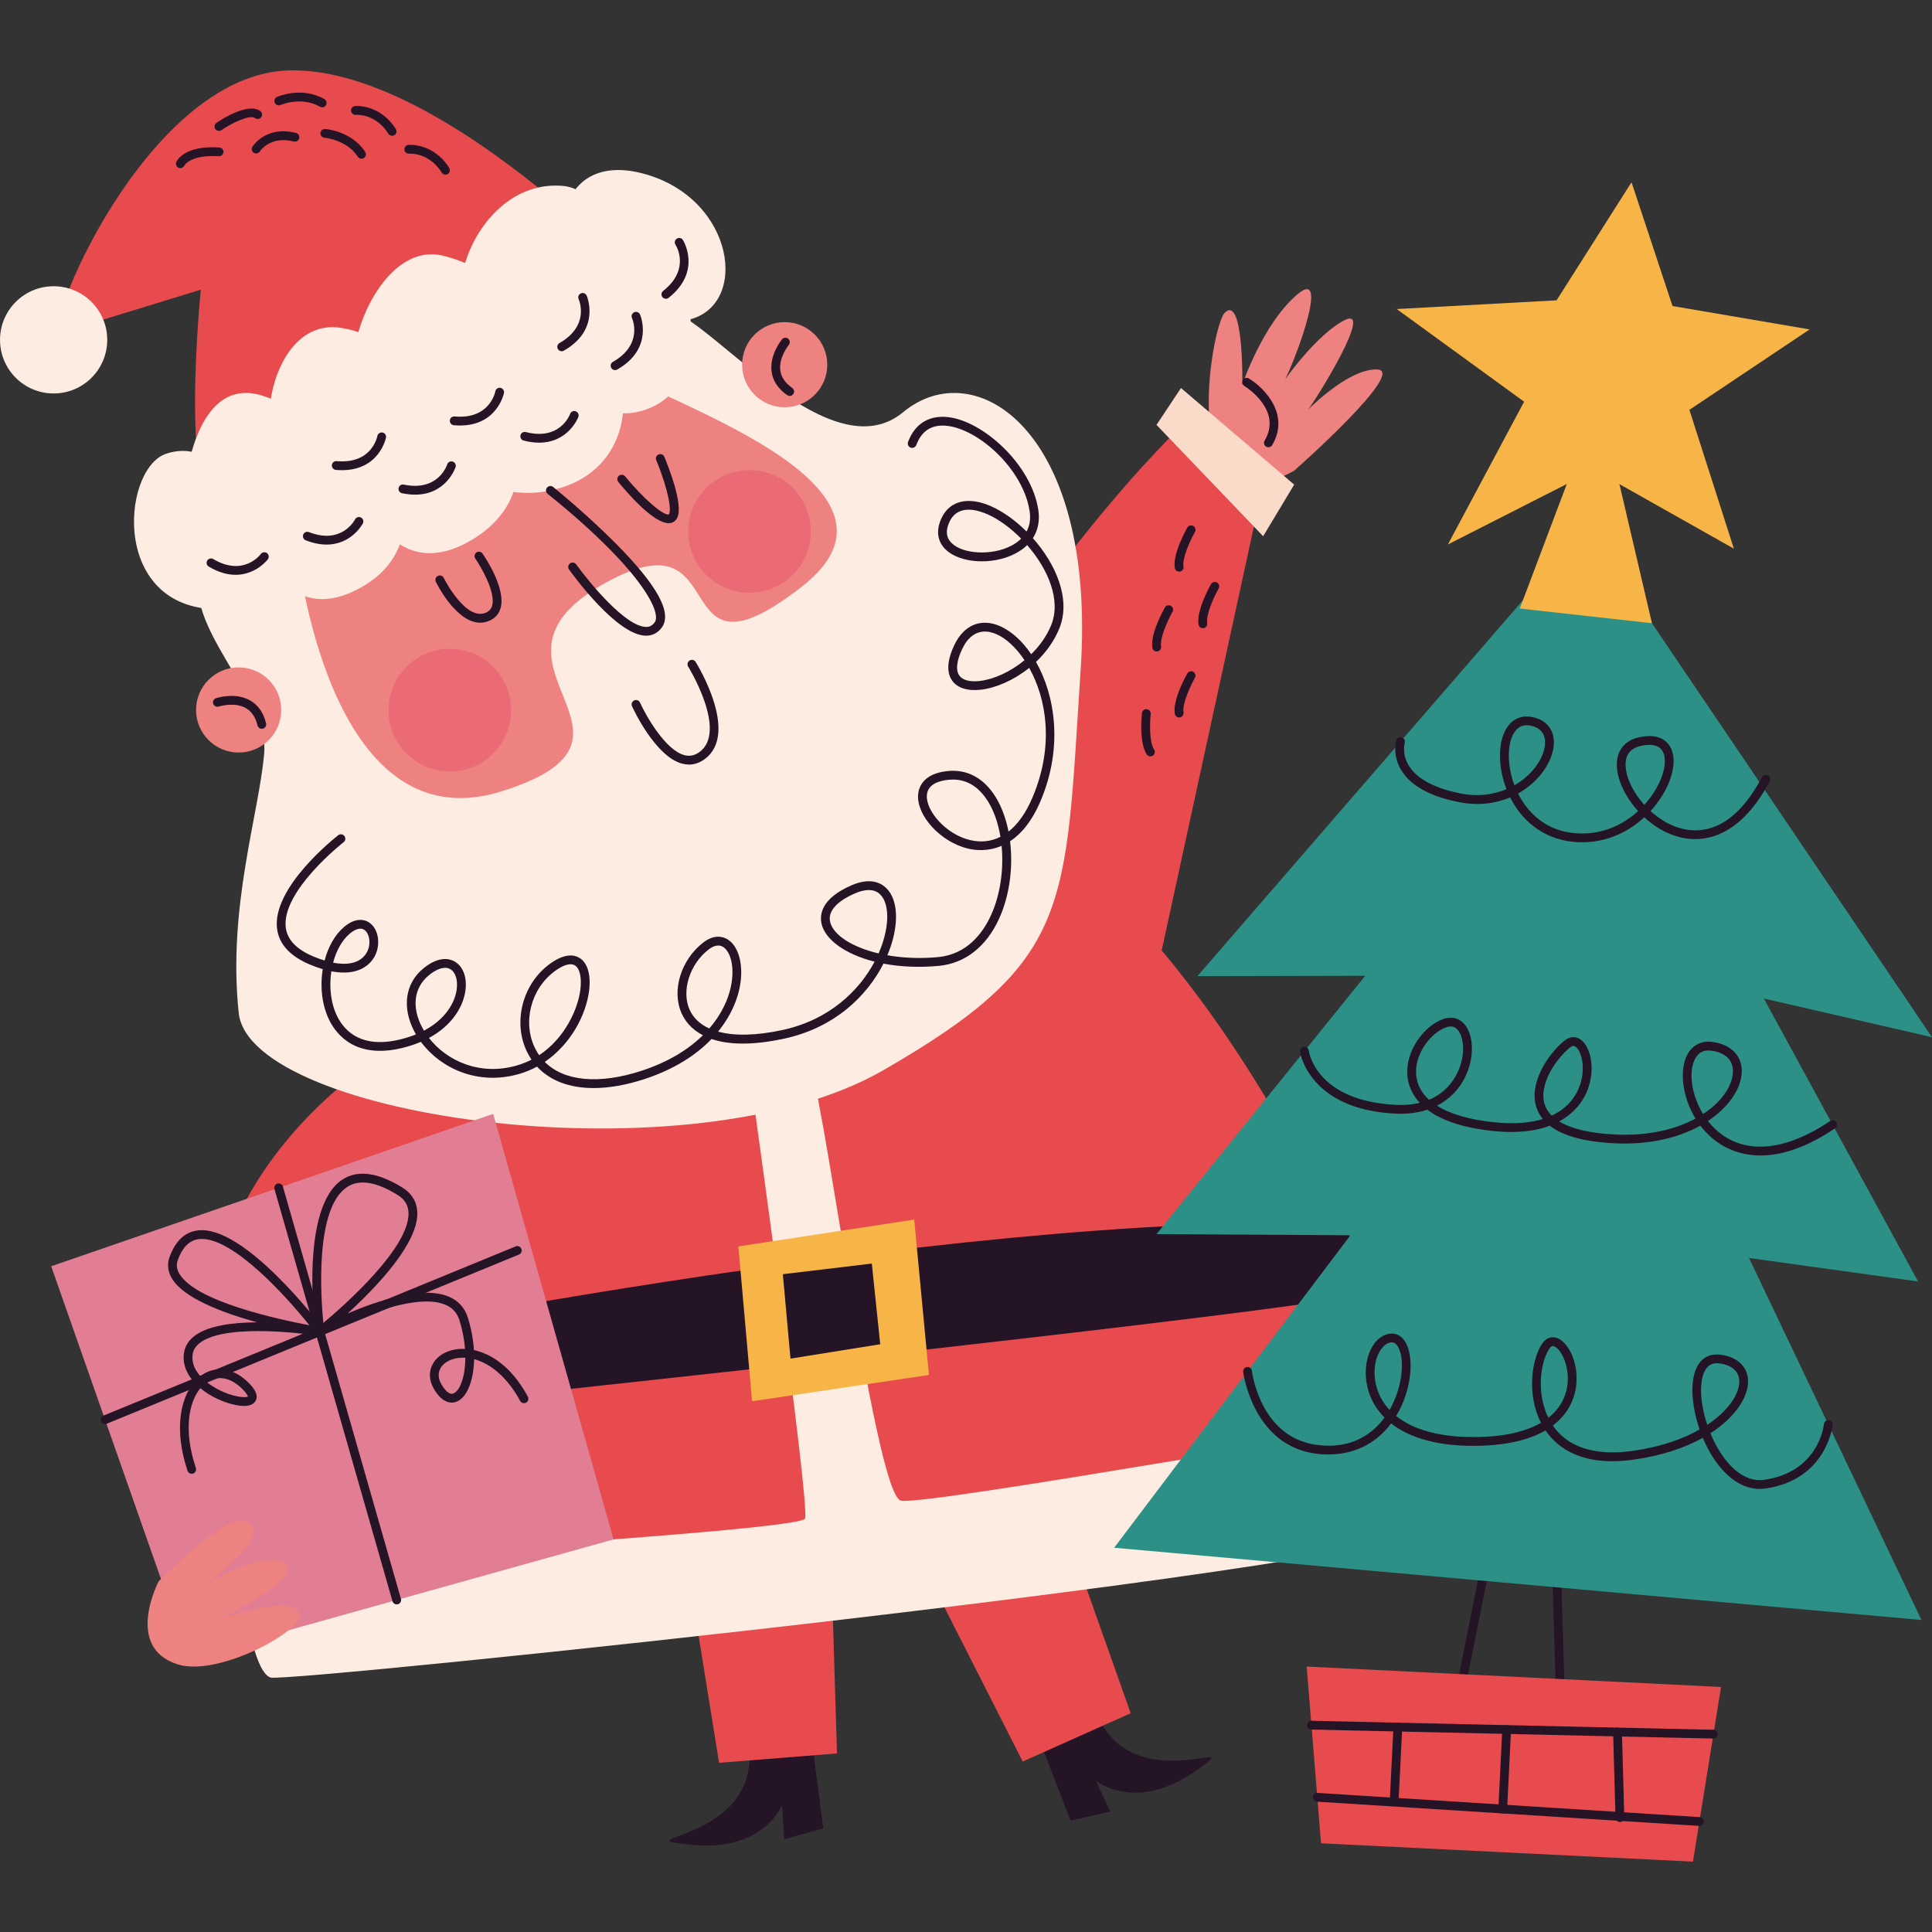 <?xml version="1.0" encoding="UTF-8"?> <!-- Generator: Adobe Illustrator 25.1.0, SVG Export Plug-In . SVG Version: 6.00 Build 0) --> <svg xmlns="http://www.w3.org/2000/svg" xmlns:xlink="http://www.w3.org/1999/xlink" id="Capa_1" x="0px" y="0px" viewBox="0 0 500 500" style="enable-background:new 0 0 500 500;" xml:space="preserve" width="512" height="512"><rect x="0" y="0" width="500" height="500" fill="#333333" stroke="none"/> <g> <g> <g> <g> <path style="fill:#E74B4D;" d="M103.656,270.151c0,0-68.376,36.236-45.713,110.127l50.854-4.567L103.656,270.151z"></path> </g> </g> <g> <g> <path style="fill:#EE8280;" d="M334.914,121.833c0,0,29.528-26.031,21.452-26.222c-8.076-0.191-19.246,11.907-17.863,10.414 c1.384-1.493,17.713-27.51,9.297-23.078c-8.416,4.432-18.485,19.712-16.31,17.16c2.175-2.552,13.421-31.597,4.369-24.004 c-9.052,7.592-14.341,23.443-14.341,23.443s0.384-23.458-4.558-18.593C313.421,84.435,304.035,138.802,334.914,121.833z"></path> </g> </g> <g> <g> <path style="fill:#251326;" d="M328.263,115.748c-0.198,0-0.398-0.051-0.577-0.158c-0.542-0.32-0.722-1.016-0.402-1.558 c4.679-7.926-4.828-13.881-5.237-14.131c-0.535-0.329-0.702-1.028-0.373-1.563c0.326-0.537,1.026-0.701,1.563-0.375 c4.106,2.518,10.647,9.361,6.005,17.227C329.029,115.548,328.651,115.748,328.263,115.748z"></path> </g> </g> <g> <g> <path style="fill:#E74B4D;" d="M247.756,184.359c0,0,31.097-49.637,62.841-78.711l16.307,19.59l-26.827,123.369 C300.077,248.607,249.596,233.599,247.756,184.359z"></path> </g> </g> <g> <g> <path style="fill:#251326;" d="M210.049,450.022l3.009,23.133l-10.116,2.844l-0.568-8.82c0,0-4.771,12.232-23.615,10.227 c-18.844-2.005,16.972-0.4,15.182-24.587L210.049,450.022z"></path> </g> </g> <g> <g> <polygon style="fill:#E74B4D;" points="179.757,416.85 186.095,456.212 216.617,453.791 214.956,399.324 "></polygon> </g> </g> <g> <g> <path style="fill:#251326;" d="M268.632,449.43l8.451,21.744l10.241-2.354l-3.73-8.013c0,0,10.051,8.447,25.627-2.347 c15.576-10.794-15.086,7.786-25.111-14.298L268.632,449.43z"></path> </g> </g> <g> <g> <polygon style="fill:#E74B4D;" points="279.311,405.796 292.622,443.378 264.675,455.887 240.018,407.292 "></polygon> </g> </g> <g> <g> <path style="fill:#E74B4D;" d="M331.773,291.22c0,0,58.364,82.622,26.025,101.038c-32.34,18.416-259.686,40.661-284.951,31.133 c-25.266-9.527,33.499-188.495,59.811-207.907S248.841,147.079,331.773,291.22z"></path> </g> </g> <g> <g> <path style="fill:#EE8280;" d="M144.946,94.567c0,0,80.569,5.278,75.966,53.385S135.654,254.45,97.054,216.854 S70.959,85.951,144.946,94.567z"></path> </g> </g> <g> <g> <path style="fill:#E74B4D;" d="M161.185,68.297c0,0-49.162-51.097-86.456-50.072S9.923,87.713,15.952,85.962 c6.029-1.751,36.03-11.002,36.03-11.002s-6.074,57.871,6.228,60.836C70.511,138.76,161.185,68.297,161.185,68.297z"></path> </g> </g> <g> <g> <circle style="fill:#FCECE1;" cx="13.878" cy="87.953" r="13.875"></circle> </g> </g> <g> <g> <path style="fill:#FCECE1;" d="M48.005,125.202c0,0,2.516-28.437,20.07-22.761c17.554,5.676,17.617,20.025,7.115,17.431 c-10.502-2.594-5.85-37.808,12.91-35.047s19.723,21.978,8,18.713s0.226-41.622,18.382-37.405s33.377,23.893,14.228,22.024 c-19.149-1.869-7.473-42.191,16.966-40.049c13.245,1.161,17.357,27.965,6.548,22.547c-10.809-5.419-8.828-32.161,14.619-25.631 s27.148,34.161,11.258,37.75c-15.889,3.589-16.308-16.273-7.226-13.267c9.082,3.006,13.939,30.328-3.767,36.497 s-23.57-19.322-13.266-15.644c10.304,3.678,12.245,29.794-9.048,35.978c-21.293,6.184-33.114-12.836-21.229-14.553 c11.885-1.717,16.238,18.568-2.872,28.736s-28.209-12.331-21.92-13.644c6.289-1.313,11.312,17.751-7.736,26.362 s-26.805-16.33-19.433-17.445s5.978,20.373-12.224,21.792c-31.08,2.423-28.235-36.209-16.379-40.165 c11.856-3.956,19.797,9.252,12.966,13.997C49.136,136.161,48.005,125.202,48.005,125.202z"></path> </g> </g> <g> <g> <path style="fill:#FCECE1;" d="M76.87,141.744c0,0,7.701,77.192,52.849,63.074s-11.199-33.02,27.168-54.087 c33.865-18.594,14.518,29.188,50.589,1.124s-46.951-50.825-48.303-57.21s4.008-16.944,14.832-13.946 c10.825,2.998,41.087,41.446,59.713,25.986s50.068,4.555,45.963,66.553s-1.727,75.378-51.253,103.832 S64.683,289.449,61.78,262.151c-2.903-27.298,5.212-51.264,6.601-67.246s-28.543-39.45-12.025-51.785 S76.87,141.744,76.87,141.744z"></path> </g> </g> <g> <g> <path style="fill:#251326;" d="M167.218,164.514c-0.02,0-0.042-0.001-0.062-0.001c-7.453-0.083-18.633-15.38-19.883-17.124 c-0.366-0.511-0.249-1.221,0.262-1.587c0.504-0.365,1.217-0.252,1.586,0.261c3.214,4.479,12.721,16.117,18.06,16.176 c0.877,0.069,1.637-0.352,2.232-1.14c1.985-2.643-3.771-14.019-27.681-33.296c-0.489-0.394-0.566-1.109-0.173-1.599 c0.4-0.491,1.115-0.566,1.599-0.171c0.084,0.068,8.557,6.916,16.208,14.623c10.82,10.901,14.702,18.035,11.864,21.809 C170.221,163.806,168.835,164.514,167.218,164.514z"></path> </g> </g> <g> <g> <path style="fill:#251326;" d="M124.269,161.153c-6.236,0.001-11.237-10.103-11.473-10.588c-0.275-0.564-0.04-1.244,0.524-1.519 c0.557-0.277,1.241-0.041,1.519,0.523c0.058,0.114,5.728,11.378,10.991,8.951c0.822-0.379,1.31-0.947,1.541-1.791 c0.944-3.447-2.825-9.946-4.357-12.16c-0.358-0.516-0.229-1.225,0.289-1.582c0.509-0.354,1.219-0.23,1.581,0.288 c0.626,0.903,6.072,8.968,4.682,14.054c-0.404,1.478-1.366,2.605-2.785,3.258C125.928,160.979,125.086,161.153,124.269,161.153z "></path> </g> </g> <g> <g> <path style="fill:#251326;" d="M173.057,135.398c-3.849,0-10.285-7.314-13.032-10.669c-0.398-0.486-0.326-1.203,0.16-1.6 c0.486-0.399,1.201-0.326,1.599,0.159c4.733,5.773,10.036,10.356,11.36,9.829c0.926-2.131-1.397-9.451-3.309-14.02 c-0.242-0.579,0.029-1.245,0.609-1.488c0.582-0.24,1.248,0.031,1.488,0.611c0.831,1.983,4.899,12.06,3.413,15.611 c-0.353,0.846-0.931,1.226-1.352,1.396C173.703,135.344,173.39,135.398,173.057,135.398z"></path> </g> </g> <g> <g> <path style="fill:#251326;" d="M178.309,197.869c-0.582,0-1.17-0.079-1.77-0.237c-6.993-1.841-12.737-14.328-12.976-14.857 c-0.26-0.572-0.007-1.246,0.564-1.506c0.573-0.259,1.246-0.008,1.506,0.564c1.521,3.342,6.547,12.301,11.488,13.6 c1.377,0.36,2.654,0.1,3.893-0.801c7.375-5.372-2.812-21.955-2.916-22.122c-0.331-0.534-0.169-1.235,0.366-1.567 c0.531-0.326,1.235-0.17,1.566,0.365c0.469,0.755,11.388,18.56,2.321,25.162C181.076,197.402,179.721,197.869,178.309,197.869z"></path> </g> </g> <g> <g> <circle style="fill:#EA6B76;" cx="116.41" cy="183.788" r="15.871"></circle> </g> </g> <g> <g> <circle style="fill:#EA6B76;" cx="193.975" cy="137.534" r="15.871"></circle> </g> </g> <g> <g> <circle style="fill:#EE8280;" cx="61.758" cy="183.736" r="11.018"></circle> </g> </g> <g> <g> <path style="fill:#251326;" d="M67.755,188.615c-0.515,0-0.982-0.35-1.106-0.872c-0.513-2.141-1.546-3.659-3.067-4.509 c-2.963-1.659-6.925-0.394-6.965-0.383c-0.609,0.197-1.239-0.132-1.435-0.726c-0.195-0.595,0.127-1.237,0.722-1.434 c0.198-0.067,4.924-1.592,8.772,0.55c2.108,1.173,3.513,3.181,4.184,5.972c0.147,0.611-0.231,1.225-0.842,1.371 C67.931,188.605,67.842,188.615,67.755,188.615z"></path> </g> </g> <g> <g> <circle style="fill:#EE8280;" cx="203.08" cy="94.381" r="11.018"></circle> </g> </g> <g> <g> <path style="fill:#251326;" d="M204.375,102.467c-0.227,0-0.453-0.067-0.651-0.204c-2.354-1.642-3.711-3.685-4.033-6.075 c-0.591-4.361,2.554-8.205,2.687-8.366c0.4-0.483,1.113-0.55,1.599-0.149c0.484,0.399,0.551,1.116,0.153,1.6 c-0.027,0.032-2.647,3.258-2.185,6.621c0.238,1.728,1.275,3.244,3.08,4.503c0.515,0.36,0.642,1.068,0.282,1.583 C205.086,102.297,204.733,102.467,204.375,102.467z"></path> </g> </g> <g> <g> <path style="fill:#251326;" d="M153.635,281.589c-6.221,0-11.277-1.89-14.653-5.554c-1.428,0.778-2.956,1.419-4.577,1.89 c-10.802,3.143-20.452-1.526-25.478-8.296c-1.504,0.643-3.169,1.195-5.01,1.63c-11.699,2.754-16.699-3.289-18.642-7.139 c-1.968-3.901-2.478-8.782-1.746-13.298c-1.053-0.311-2.181-0.715-3.391-1.227c-5.072-2.141-7.911-5.235-8.43-9.195 c-1.408-10.711,15.124-23.695,15.828-24.243c0.491-0.389,1.206-0.298,1.595,0.199c0.386,0.496,0.295,1.21-0.2,1.596 c-0.162,0.127-16.208,12.73-14.968,22.153c0.409,3.103,2.785,5.591,7.06,7.397c1.035,0.436,2.03,0.798,2.98,1.086 c0.926-3.528,2.649-6.667,5.052-8.702c2.478-2.1,5.061-2.399,6.916-0.803c2.201,1.901,2.55,5.94,0.76,8.821 c-1.042,1.678-3.986,4.828-10.982,3.468c-0.611,4.006-0.153,8.331,1.557,11.726c2.003,3.971,6.416,8.23,16.088,5.949 c1.557-0.366,2.974-0.822,4.257-1.347c-0.14-0.241-0.273-0.484-0.402-0.728c-3.278-6.218-2.399-12.476,2.296-16.329 c4.004-3.286,6.778-2.553,8.075-1.826c2.225,1.249,3.309,4.156,2.825,7.585c-0.58,4.114-3.4,8.962-9.43,12.222 c4.59,5.911,13.167,9.895,22.755,7.119c1.352-0.393,2.614-0.904,3.789-1.508c-0.371-0.545-0.711-1.12-1.019-1.726 c-3.944-7.711-1.421-17.833,5.743-23.045c3.824-2.779,6.256-2.402,7.626-1.597c2.143,1.268,3.074,4.382,2.547,8.542 c-0.815,6.464-4.879,13.929-11.477,18.407c4.988,5.019,14.02,5.914,25.116,2.282c6.949-2.277,12.119-5.541,15.81-9.169 c-3.054-1.599-4.644-3.804-5.468-5.597c-2.703-5.877-0.235-13.979,5.621-18.443c2.807-2.145,5.008-1.472,6.067-0.882 c2.661,1.48,4.082,5.565,3.618,10.409c-0.404,4.233-2.228,9.066-5.905,13.567c4.191,1.15,9.834,1.047,16.563-0.393 c12.217-2.614,19.963-10.206,23.943-17.712c-7.657-1.927-12.688-5.702-13.689-9.644c-0.58-2.291-0.344-6.654,7.769-10.14 c4.444-1.908,7.144-0.812,8.624,0.451c2.805,2.394,3.589,7.351,2.094,13.26c-0.36,1.421-0.855,2.905-1.495,4.413 c3.886,0.688,8.324,0.918,13.079,0.483c7.555-0.688,11.628-6.239,13.716-10.776c2.458-5.346,3.358-11.968,2.776-18.027 c-3.549,1.53-6.838,1.163-8.708,0.717c-7.018-1.673-13.29-8.454-12.908-13.951c0.113-1.631,1.093-5.493,7.713-6.125 c4.673-0.46,8.712,1.525,11.677,5.703c1.928,2.713,3.271,6.177,4.015,9.977c2.441-1.921,4.553-4.915,6.236-8.911 c5.69-13.498,3.507-25.603-0.886-33.465c-4.004,3.219-8.632,5.196-12.512,5.651c-3.418,0.393-6.054-0.432-7.422-2.341 c-1.05-1.466-1.806-4.253,0.555-9.21c2.505-5.267,6.969-7.081,11.939-4.851c2.863,1.284,5.643,3.799,7.957,7.216 c2.172-2.131,4.004-4.672,5.168-7.52c2.663-6.516-0.879-14.602-6.212-20.715c-0.873,0.851-1.928,1.599-3.16,2.232 c-5.872,3.021-14.271,2.494-17.967-1.125c-2.179-2.134-2.523-5.061-0.968-8.242c2.168-4.435,6.969-5.51,12.852-2.877 c3.047,1.366,6.232,3.652,9.088,6.496c0.751-1.38,1.124-3.123,0.784-5.312c-1.69-10.878-13.216-21.217-21.467-22.051 c-3.842-0.39-6.487,1.287-7.857,4.976c-0.22,0.587-0.875,0.891-1.461,0.67c-0.589-0.219-0.888-0.873-0.671-1.462 c1.726-4.648,5.354-6.942,10.218-6.446c9.037,0.914,21.649,12.152,23.485,23.965c0.435,2.794-0.056,5.3-1.401,7.385 c5.983,6.726,9.927,15.82,6.842,23.366c-1.375,3.362-3.52,6.275-6.032,8.658c4.984,8.753,7.027,22.114,1.224,35.887 c-2.299,5.453-5.126,8.676-7.937,10.525c0.826,6.693-0.107,14.1-2.896,20.159c-3.305,7.182-8.835,11.475-15.577,12.09 c-5.29,0.481-10.12,0.213-14.289-0.582c-4.162,8.189-12.488,16.59-25.764,19.43c-8.732,1.871-14.678,1.462-18.726,0.074 c-3.966,4.126-9.627,7.841-17.349,10.37C162.03,280.821,157.597,281.589,153.635,281.589z M147.661,249.552 c-1.066,0-2.454,0.595-4.042,1.75c-6.283,4.571-8.504,13.431-5.055,20.171c0.289,0.565,0.611,1.103,0.964,1.608 c6.723-4.428,10.049-12.011,10.671-16.956c0.395-3.125-0.16-5.539-1.448-6.299C148.443,249.642,148.077,249.552,147.661,249.552 z M115.197,250.473c-1.204,0-2.667,0.658-4.209,1.923c-3.869,3.176-4.515,8.227-1.728,13.513c0.144,0.276,0.3,0.552,0.462,0.824 c5.441-2.864,7.968-7.085,8.47-10.65c0.344-2.443-0.318-4.518-1.686-5.287C116.121,250.58,115.679,250.473,115.197,250.473z M185.882,244.701c-0.908,0-1.788,0.495-2.447,0.996c-4.957,3.781-7.171,10.818-4.93,15.686 c0.971,2.112,2.689,3.714,5.052,4.786c3.715-4.292,5.537-8.932,5.923-12.969c0.429-4.485-0.926-7.352-2.461-8.205 C186.646,244.787,186.262,244.701,185.882,244.701z M86.211,249.138c4.075,0.783,7.1-0.038,8.588-2.435 c1.304-2.098,0.908-4.845-0.315-5.901c-1.281-1.113-3.034,0.036-3.958,0.818C88.489,243.343,87.019,246.063,86.211,249.138z M224.842,230.346c-1.224,0-2.487,0.393-3.522,0.838c-4.861,2.09-7.156,4.75-6.46,7.491c0.831,3.277,5.577,6.432,12.517,8.074 c0.675-1.539,1.193-3.055,1.559-4.502c1.259-4.976,0.735-9.18-1.366-10.972C226.775,230.597,225.82,230.346,224.842,230.346z M246.604,201.75c-0.351,0-0.708,0.018-1.073,0.052c-2.472,0.237-5.461,1.126-5.663,4.02 c-0.273,3.949,4.826,10.068,11.166,11.582c2.827,0.675,5.481,0.378,7.88-0.839c-0.635-3.855-1.901-7.363-3.778-10.006 C252.87,203.365,250.005,201.75,246.604,201.75z M254.906,163.443c-2.438,0-4.468,1.522-5.876,4.478 c-1.47,3.087-1.739,5.54-0.76,6.908c0.866,1.208,2.763,1.706,5.308,1.407c3.611-0.424,7.904-2.352,11.568-5.372 c-2.208-3.302-4.784-5.63-7.16-6.696C256.905,163.683,255.872,163.443,254.906,163.443z M250.693,131.905 c-1.923,0-3.791,0.732-4.915,3.031c-1.122,2.295-0.946,4.186,0.517,5.619c2.963,2.906,10.414,3.259,15.335,0.728 c0.897-0.462,1.834-1.076,2.649-1.883c-2.721-2.759-5.761-4.98-8.624-6.263C254.326,132.541,252.485,131.905,250.693,131.905z"></path> </g> </g> <g> <g> <path style="fill:#FCECE1;" d="M195.225,286.366c0,0,14.417,103.185,13.12,106.626S63.319,404.223,62.669,406.125 c-0.65,1.902,2.337,26.717,7.412,28.028c5.075,1.311,299.638-29.382,303.533-39.887s6.874-27.153,0.211-27.338 c-6.663-0.184-133.671,22.766-140.654,21.441S211.816,272.539,209.246,276C206.677,279.461,195.225,286.366,195.225,286.366z"></path> </g> </g> <g> <g> <path style="fill:#251326;" d="M75.385,349.011c0,0,167.975-35.351,272.168-32.434c0,0,7.203,13.552,8.906,17.291 c1.703,3.739-284.721,33.519-284.799,33.888C71.583,368.124,75.385,349.011,75.385,349.011z"></path> </g> </g> <g> <g> <polygon style="fill:#F8B547;" points="191.088,322.568 236.595,315.633 240.415,355.833 194.636,362.644 "></polygon> </g> </g> <g> <g> <polygon style="fill:#251326;" points="204.576,351.608 202.6,329.758 225.625,327.012 227.803,347.888 "></polygon> </g> </g> <g> <g> <polygon style="fill:#E17E94;" points="13.247,327.703 127.632,288.275 158.789,398.393 48.845,429.121 "></polygon> </g> </g> <g> <g> <path style="fill:#251326;" d="M135.613,363.139c-0.402,0-0.795-0.215-0.999-0.596c-3.114-5.754-7.429-9.615-11.915-10.799 c-0.104,5.654-1.883,9.854-4.402,10.955c-0.988,0.431-3.547,0.974-5.992-3.237c-1.315-2.266-1.397-4.609-0.229-6.597 c1.406-2.392,4.355-3.854,7.955-3.778c0.1,0.001,0.204,0.004,0.315,0.009c-0.171-2.261-0.613-4.739-1.406-7.33 c-0.615-1.999-1.841-3.351-3.755-4.135c-9.496-3.896-31.116,7.564-31.856,7.96c-0.062,0.036-0.131,0.066-0.202,0.089 c-0.124,0.04-0.235,0.052-0.386,0.057c-0.169-0.004-0.331-0.047-0.477-0.12c-0.122-0.061-0.235-0.144-0.331-0.249 c-0.111-0.121-0.195-0.268-0.247-0.431v-0.001l0,0c-0.022-0.068-0.036-0.137-0.044-0.205c-0.2-1.545-4.055-32.329,7.011-39.484 c3.922-2.536,9.112-1.843,15.428,2.058c2.438,1.506,3.751,3.611,3.906,6.258c0.469,8.074-10.6,19.588-18.027,26.365 c7.697-3.288,19.295-7.184,26.088-4.399c2.547,1.044,4.251,2.919,5.064,5.573c0.893,2.908,1.379,5.719,1.535,8.302 c3.691,0.801,9.332,3.497,13.965,12.059c0.3,0.552,0.093,1.241-0.457,1.541C135.982,363.095,135.798,363.139,135.613,363.139z M119.812,351.36c-2.605,0-4.806,1.009-5.774,2.658c-0.746,1.267-0.664,2.755,0.235,4.303c0.509,0.878,1.834,2.856,3.114,2.294 c1.641-0.717,3.023-4.265,3.043-9.238c-0.147-0.008-0.293-0.013-0.438-0.017C119.932,351.36,119.872,351.36,119.812,351.36z M93.881,306.031c-1.501,0-2.832,0.374-3.993,1.124c-8.397,5.429-6.894,28.213-6.212,35.232 c5.41-4.532,22.566-19.649,22.04-28.693c-0.109-1.889-1.035-3.346-2.829-4.455C99.429,307.102,96.415,306.031,93.881,306.031z"></path> </g> </g> <g> <g> <path style="fill:#251326;" d="M49.613,381.416c-0.475,0-0.919-0.301-1.079-0.776c-3.556-10.629-1.823-18.742,1.695-22.932 c-1.901-2.12-3.007-4.663-2.632-7.452c0.244-1.832,1.204-3.381,2.852-4.604c3.513-2.609,9.894-3.397,16.079-3.438 c-9.03-2.487-19.07-6.293-22.071-11.407c-1.062-1.81-1.244-3.688-0.544-5.581c1.486-4.024,3.873-6.303,7.096-6.771 c12.037-1.759,31.794,24.292,32.671,25.46c0.009,0.01,0.016,0.02,0.022,0.031c0.084,0.118,0.142,0.247,0.175,0.38l0,0v0.001 c0.036,0.144,0.044,0.298,0.02,0.453c-0.027,0.157-0.082,0.3-0.16,0.426c-0.06,0.095-0.135,0.183-0.227,0.26v0.001l0,0 c-0.031,0.027-0.064,0.051-0.098,0.074c-0.104,0.071-0.215,0.122-0.331,0.154c-0.153,0.044-0.324,0.054-0.484,0.029 c-0.013-0.002-0.029-0.004-0.044-0.008c-1.09-0.169-23.545-3.589-30.75,1.761c-1.15,0.855-1.79,1.863-1.954,3.08 c-0.295,2.22,0.675,4.102,2.003,5.585c0.218-0.167,0.44-0.321,0.664-0.463c3.638-2.287,7.984-1.537,11.637,2.012 c0.775,0.753,3.134,3.044,1.954,4.931c-1.45,2.32-6.394,0.756-7.873,0.225c-2.292-0.825-4.535-2.048-6.374-3.578 c-3.016,3.633-4.428,10.911-1.168,20.647c0.198,0.595-0.122,1.24-0.72,1.439C49.855,381.397,49.733,381.416,49.613,381.416z M53.549,357.721c1.019,0.803,2.037,1.405,2.747,1.783c4.035,2.153,7.38,2.305,7.893,1.894 c-0.049-0.013-0.167-0.664-1.621-2.078c-2.889-2.807-6.11-3.436-8.839-1.717C53.669,357.642,53.609,357.681,53.549,357.721z M52.26,320.639c-0.318,0-0.624,0.021-0.926,0.064c-2.365,0.345-4.097,2.082-5.29,5.31c-0.457,1.24-0.335,2.432,0.373,3.642 c4.22,7.196,25.771,11.834,33.648,13.311C73.696,335.003,60.471,320.639,52.26,320.639z"></path> </g> </g> <g> <g> <path style="fill:#251326;" d="M27.187,368.555c-0.446,0-0.871-0.265-1.053-0.705c-0.238-0.581,0.04-1.246,0.622-1.484 l106.689-43.797c0.575-0.239,1.244,0.038,1.484,0.62c0.238,0.581-0.04,1.246-0.622,1.484L27.618,368.469 C27.478,368.528,27.331,368.555,27.187,368.555z"></path> </g> </g> <g> <g> <path style="fill:#251326;" d="M102.667,415.216c-0.495,0-0.951-0.325-1.093-0.824L71.031,307.721 c-0.173-0.604,0.175-1.234,0.78-1.406c0.606-0.179,1.235,0.179,1.406,0.78l30.543,106.671c0.173,0.604-0.175,1.234-0.78,1.406 C102.876,415.201,102.769,415.216,102.667,415.216z"></path> </g> </g> <g> <g> <polygon style="fill:#FADAC9;" points="299.303,109.961 326.904,138.776 334.931,125.419 305.637,100.42 "></polygon> </g> </g> <g> <g> <path style="fill:#EE8280;" d="M41.066,409.231c0,0,18.121-18.528,22.939-15.474c6.979,4.423-12.097,17.129-12.097,17.129 s15.73-10.004,21.641-6.472c5.911,3.532-16.869,14.754-16.869,14.754s15.949-6.102,20.462-2.444s-19.991,17.487-31.082,14.038 C32.011,426.393,41.066,409.231,41.066,409.231z"></path> </g> </g> <g> <g> <g> <path style="fill:#251326;" d="M83.381,27.779c-0.193,0-0.391-0.049-0.569-0.153c-4.819-2.785-10.156-0.482-10.209-0.46 c-0.584,0.251-1.248-0.008-1.499-0.582c-0.255-0.574,0.007-1.246,0.58-1.499c0.264-0.113,6.469-2.782,12.266,0.573 c0.544,0.314,0.731,1.009,0.415,1.553C84.154,27.576,83.772,27.779,83.381,27.779z"></path> </g> </g> <g> <g> <path style="fill:#251326;" d="M66.294,39.718c-0.204,0-0.411-0.054-0.595-0.169c-0.535-0.329-0.702-1.029-0.373-1.565 c0.14-0.227,3.504-5.537,11.273-3.576c0.609,0.153,0.979,0.772,0.824,1.38c-0.151,0.609-0.764,0.981-1.379,0.825 c-6.161-1.553-8.755,2.521-8.781,2.563C67.047,39.526,66.674,39.718,66.294,39.718z"></path> </g> </g> <g> <g> <path style="fill:#251326;" d="M46.675,43.508c-0.158,0-0.315-0.032-0.469-0.101c-0.571-0.259-0.826-0.932-0.569-1.505 c0.202-0.445,2.243-4.331,11.138-3.735c0.628,0.042,1.102,0.584,1.059,1.211c-0.042,0.629-0.64,1.076-1.21,1.058 c-7.284-0.495-8.901,2.373-8.912,2.403C47.521,43.26,47.108,43.508,46.675,43.508z"></path> </g> </g> <g> <g> <path style="fill:#251326;" d="M93.553,41.071c-0.373,0-0.737-0.183-0.955-0.521c-2.834-4.39-8.57-4.903-8.628-4.907 c-0.626-0.051-1.093-0.599-1.044-1.223c0.049-0.628,0.646-1.077,1.219-1.045c0.28,0.021,6.907,0.589,10.362,5.942 c0.342,0.527,0.189,1.231-0.338,1.571C93.979,41.012,93.766,41.071,93.553,41.071z"></path> </g> </g> <g> <g> <path style="fill:#251326;" d="M101.474,35.141c-0.378,0-0.746-0.188-0.962-0.532c-3.298-5.239-8.23-4.907-8.437-4.897 c-0.606,0.062-1.173-0.412-1.226-1.037c-0.051-0.624,0.406-1.173,1.03-1.228c0.264-0.021,6.496-0.503,10.556,5.952 c0.335,0.531,0.175,1.234-0.355,1.568C101.892,35.085,101.683,35.141,101.474,35.141z"></path> </g> </g> <g> <g> <path style="fill:#251326;" d="M115.29,45.195c-0.378,0-0.746-0.188-0.962-0.532c-3.298-5.238-8.224-4.906-8.437-4.897 c-0.62,0.063-1.17-0.412-1.226-1.037c-0.051-0.624,0.406-1.173,1.03-1.228c0.26-0.024,6.496-0.502,10.556,5.952 c0.335,0.531,0.175,1.234-0.355,1.568C115.708,45.138,115.499,45.195,115.29,45.195z"></path> </g> </g> <g> <g> <path style="fill:#251326;" d="M56.664,33.871c-0.364,0-0.722-0.174-0.942-0.499c-0.353-0.519-0.22-1.226,0.3-1.579 c1.348-0.917,8.239-5.378,11.351-3.037c0.502,0.376,0.602,1.089,0.224,1.591c-0.375,0.505-1.088,0.602-1.592,0.225 c-1.328-1.004-5.987,1.257-8.703,3.101C57.106,33.808,56.884,33.871,56.664,33.871z"></path> </g> </g> </g> <g> <g> <path style="fill:#251326;" d="M311.3,162.573c-0.54,0-1.019-0.388-1.117-0.938c-0.622-3.506,2.825-9.748,3.22-10.448 c0.309-0.551,1.008-0.74,1.548-0.432c0.549,0.309,0.742,1.002,0.433,1.549c-1.337,2.372-3.325,6.896-2.963,8.933 c0.111,0.618-0.302,1.208-0.922,1.318C311.433,162.568,311.367,162.573,311.3,162.573z"></path> </g> </g> <g> <g> <path style="fill:#251326;" d="M305.162,185.684c-0.54,0-1.019-0.388-1.117-0.938c-0.622-3.506,2.825-9.748,3.22-10.448 c0.306-0.55,1.008-0.742,1.548-0.432c0.549,0.309,0.742,1.002,0.433,1.549c-1.337,2.372-3.325,6.896-2.963,8.933 c0.111,0.618-0.302,1.208-0.922,1.318C305.295,185.678,305.228,185.684,305.162,185.684z"></path> </g> </g> <g> <g> <path style="fill:#251326;" d="M299.361,168.609c-0.54,0-1.019-0.388-1.117-0.938c-0.622-3.506,2.825-9.748,3.22-10.448 c0.309-0.551,1.008-0.741,1.548-0.432c0.549,0.309,0.742,1.002,0.433,1.549c-1.337,2.373-3.325,6.896-2.963,8.933 c0.111,0.619-0.302,1.208-0.922,1.318C299.494,168.603,299.427,168.609,299.361,168.609z"></path> </g> </g> <g> <g> <path style="fill:#251326;" d="M305.162,147.939c-0.54,0-1.019-0.388-1.117-0.938c-0.622-3.506,2.825-9.748,3.22-10.448 c0.306-0.55,1.008-0.742,1.548-0.432c0.549,0.309,0.742,1.002,0.433,1.549c-1.337,2.373-3.325,6.896-2.963,8.933 c0.111,0.618-0.302,1.208-0.922,1.318C305.295,147.934,305.228,147.939,305.162,147.939z"></path> </g> </g> <g> <g> <path style="fill:#251326;" d="M297.724,195.749c-0.373,0-0.742-0.185-0.957-0.524c-2.019-3.157-1.313-9.922-1.226-10.683 c0.071-0.625,0.644-1.083,1.259-0.999c0.624,0.071,1.073,0.635,1.002,1.258c-0.211,1.847-0.462,7.098,0.879,9.199 c0.34,0.53,0.184,1.233-0.344,1.571C298.146,195.692,297.935,195.749,297.724,195.749z"></path> </g> </g> <g> <g> <path style="fill:#251326;" d="M159.174,95.783c-0.393,0-0.777-0.205-0.986-0.573c-0.313-0.545-0.124-1.239,0.422-1.551 c7.902-4.517,5.075-11.069,4.95-11.346c-0.258-0.573-0.002-1.246,0.571-1.502c0.569-0.257,1.246-0.002,1.504,0.572 c0.04,0.087,3.775,8.722-5.896,14.251C159.561,95.735,159.367,95.783,159.174,95.783z"></path> </g> </g> <g> <g> <path style="fill:#251326;" d="M60.986,148.761c-2.001,0-4.333-0.566-6.958-2.122c-0.54-0.32-0.72-1.018-0.398-1.558 c0.318-0.541,1.017-0.717,1.557-0.399c7.784,4.61,12.132-1.059,12.312-1.303c0.378-0.503,1.086-0.605,1.59-0.237 c0.502,0.372,0.613,1.079,0.242,1.585C69.292,144.783,66.294,148.761,60.986,148.761z"></path> </g> </g> <g> <g> <path style="fill:#251326;" d="M139.518,114.561c-1.201,0-2.53-0.163-3.998-0.54c-0.609-0.157-0.975-0.776-0.819-1.385 c0.155-0.607,0.782-0.972,1.384-0.818c8.81,2.263,11.353-4.406,11.457-4.692c0.213-0.591,0.866-0.893,1.457-0.68 c0.591,0.214,0.895,0.866,0.68,1.457C149.651,107.981,147.157,114.561,139.518,114.561z"></path> </g> </g> <g> <g> <path style="fill:#251326;" d="M84.523,140.935c-1.579,0-3.373-0.318-5.399-1.106c-0.584-0.228-0.875-0.887-0.646-1.472 c0.229-0.585,0.888-0.878,1.472-0.646c8.437,3.282,11.797-3.019,11.937-3.29c0.286-0.555,0.966-0.781,1.53-0.493 c0.557,0.285,0.78,0.966,0.497,1.525C93.879,135.519,91.043,140.935,84.523,140.935z"></path> </g> </g> <g> <g> <path style="fill:#251326;" d="M172.324,77.326c-0.335,0-0.668-0.148-0.893-0.432c-0.389-0.492-0.304-1.207,0.187-1.597 c7.142-5.646,3.367-11.703,3.202-11.958c-0.34-0.527-0.187-1.231,0.342-1.571c0.526-0.341,1.23-0.189,1.572,0.341 c0.051,0.08,5.035,8.061-3.704,14.972C172.821,77.246,172.573,77.326,172.324,77.326z"></path> </g> </g> <g> <g> <path style="fill:#251326;" d="M119.052,110.119c-0.509,0-1.039-0.023-1.597-0.072c-0.624-0.054-1.088-0.606-1.033-1.231 c0.053-0.625,0.575-1.093,1.233-1.034c9.026,0.803,10.48-6.206,10.538-6.504c0.12-0.613,0.706-1.015,1.33-0.902 c0.615,0.118,1.019,0.708,0.904,1.324C130.412,101.789,128.738,110.119,119.052,110.119z"></path> </g> </g> <g> <g> <path style="fill:#251326;" d="M88.52,121.68c-0.509,0-1.042-0.023-1.597-0.072c-0.624-0.054-1.088-0.606-1.033-1.231 c0.053-0.625,0.573-1.087,1.233-1.034c9.065,0.793,10.48-6.199,10.536-6.498c0.115-0.62,0.717-1.014,1.326-0.909 c0.617,0.115,1.024,0.71,0.908,1.327C99.878,113.351,98.203,121.68,88.52,121.68z"></path> </g> </g> <g> <g> <path style="fill:#251326;" d="M145.365,90.899c-0.393,0-0.777-0.205-0.988-0.573c-0.311-0.545-0.122-1.239,0.424-1.551 c7.904-4.517,5.077-11.068,4.952-11.345c-0.258-0.572-0.002-1.246,0.571-1.502c0.571-0.259,1.246-0.003,1.504,0.572 c0.04,0.087,3.775,8.721-5.899,14.25C145.751,90.851,145.558,90.899,145.365,90.899z"></path> </g> </g> <g> <g> <path style="fill:#251326;" d="M107.429,128.013c-1.035,0-2.161-0.113-3.389-0.37c-0.615-0.128-1.01-0.73-0.882-1.345 c0.129-0.615,0.74-1.013,1.344-0.881c8.85,1.844,11.138-4.929,11.231-5.218c0.191-0.596,0.831-0.933,1.426-0.738 c0.597,0.189,0.931,0.823,0.744,1.42C117.875,120.962,115.568,128.013,107.429,128.013z"></path> </g> </g> </g> <g> <g> <g> <path style="fill:#251326;" d="M404.305,454.212c-0.011,0-0.027,0.001-0.044,0c-0.018,0-0.038,0-0.056-0.001l-29.144-1.437 c-0.331-0.017-0.637-0.175-0.842-0.438c-0.202-0.261-0.282-0.597-0.218-0.922l10.067-50.311 c0.082-0.406,0.378-0.736,0.773-0.861l17.347-5.488c0.333-0.108,0.711-0.05,0.999,0.157c0.291,0.207,0.469,0.536,0.48,0.893 l1.719,56.918c0.038,0.111,0.056,0.229,0.056,0.352C405.442,453.703,404.933,454.212,404.305,454.212z M376.491,450.567 l26.595,1.311l-1.646-54.502l-15.273,4.831L376.491,450.567z"></path> </g> </g> <g> <g> <polygon style="fill:#2C9086;" points="309.887,252.626 410.624,136.297 500,268.432 456.477,258.414 496.393,331.64 452.645,325.568 497.273,419.25 288.341,400.555 349.495,319.682 299.305,319.398 353.327,252.528 "></polygon> </g> </g> <g> <g> <polygon style="fill:#F8B547;" points="393.32,157.489 427.526,161.285 413.893,102.97 "></polygon> </g> </g> <g> <g> <polygon style="fill:#F8B547;" points="402.846,77.721 422.237,47.163 432.849,79.201 468.326,85.252 437.215,106.069 448.726,141.997 412.619,121.631 374.711,140.909 394.438,103.959 361.468,79.981 "></polygon> </g> </g> <g> <g> <path style="fill:#251326;" d="M409.415,217.977c-0.393,0-0.791-0.009-1.193-0.029c-7.591-0.374-13.88-4.579-17.396-11.581 c-3.66,1.557-8.075,2.202-13.025,1.258c-7.593-1.447-12.694-4.243-15.159-8.31c-2.383-3.933-1.328-7.562-1.281-7.715 c0.182-0.601,0.819-0.942,1.417-0.76c0.6,0.18,0.939,0.812,0.762,1.411c-0.038,0.128-0.795,2.885,1.077,5.932 c2.101,3.419,6.807,5.912,13.612,7.208c4.36,0.833,8.333,0.242,11.651-1.157c-2.425-6.209-2.252-12.974,0.522-16.486 c1.492-1.893,3.66-2.672,6.076-2.198c4.222,0.823,6.325,4.033,5.488,8.38c-0.775,4.021-4.042,8.606-9.094,11.435 c2.012,3.992,6.483,9.867,15.464,10.31c6.523,0.331,11.79-2.289,15.604-5.77c-3.418-3.768-5.528-8.345-5.512-12.058 c0.016-3.59,2.012-6.13,5.481-6.968c4.533-1.099,6.802,0.343,7.904,1.744c1.979,2.522,1.699,7.003-0.728,11.697 c-0.959,1.857-2.281,3.784-3.935,5.585c2.319,2.116,5.11,3.799,8.128,4.555c5.488,1.375,13.554,0.187,20.712-13.32 c0.291-0.555,0.979-0.767,1.537-0.473c0.555,0.294,0.766,0.983,0.471,1.537c-8.257,15.589-18.131,15.748-23.272,14.462 c-3.442-0.863-6.591-2.758-9.185-5.15C421.561,215.176,416.095,217.977,409.415,217.977z M426.864,192.769 c-0.828,0-1.677,0.14-2.425,0.321c-2.47,0.597-3.729,2.202-3.74,4.767c-0.013,3.149,1.857,7.121,4.846,10.438 c1.475-1.621,2.654-3.351,3.518-5.018c1.983-3.833,2.359-7.464,0.959-9.249C429.276,193.079,428.092,192.769,426.864,192.769z M395.115,187.689c-1.177,0-2.159,0.491-2.932,1.468c-2.199,2.785-2.259,8.751-0.255,14.065 c4.282-2.442,7.133-6.255,7.802-9.722c0.346-1.799,0.329-4.935-3.689-5.718C395.721,187.72,395.412,187.689,395.115,187.689z"></path> </g> </g> <g> <g> <path style="fill:#251326;" d="M455.619,299.042c-5.834,0-9.918-2.335-12.392-4.404c-1.197-1.002-2.254-2.126-3.171-3.331 c-5.488,3.056-12.972,5.035-22.237,4.575c-7.729-0.382-13.327-1.905-16.741-4.546c-3.52,1.327-8.219,2.017-14.489,1.384 c-8.557-0.867-13.889-3.025-17.192-5.537c-2.447,0.813-5.201,1.169-8.17,1.028c-22.57-1.075-24.765-15.881-24.785-16.03 c-0.08-0.623,0.358-1.194,0.982-1.275c0.613-0.083,1.19,0.356,1.273,0.975l0,0c0.076,0.534,2.054,13.079,22.637,14.058 c2.334,0.108,4.355-0.099,6.101-0.526c-2.234-2.409-2.987-4.935-3.185-6.854c-0.675-6.614,4.473-13.333,9.527-14.922 c2.023-0.631,3.88-0.131,5.221,1.427c2.492,2.895,2.581,8.753,0.202,13.626c-1.615,3.312-4.131,5.839-7.32,7.459 c3.456,2.182,8.495,3.654,14.94,4.307c5.288,0.539,9.35,0.104,12.454-0.861c-0.748-0.917-1.306-1.932-1.666-3.045 c-2.021-6.229,3.067-13.849,7.324-17.27c1.35-1.084,2.874-1.16,4.189-0.203c2.534,1.847,3.838,7.508,1.741,12.993 c-0.804,2.099-2.776,5.68-7.351,8.158c3.12,1.914,7.98,3.064,14.418,3.381c8.723,0.43,15.764-1.364,20.876-4.131 c-3.362-5.48-4.14-12.017-2.396-15.982c1.253-2.848,3.709-4.255,6.774-3.842c5.061,0.674,7.953,3.882,7.544,8.371 c-0.362,3.966-3.369,8.551-8.71,12.09c0.784,1.007,1.675,1.945,2.669,2.777c7.144,5.974,17.429,4.991,28.958-2.768 c0.52-0.349,1.226-0.215,1.579,0.309c0.351,0.522,0.211,1.228-0.309,1.579C467.099,297.271,460.696,299.042,455.619,299.042z M407.187,270.692c-0.227,0-0.497,0.094-0.828,0.361c-3.644,2.927-8.257,9.653-6.587,14.796 c0.344,1.058,0.944,2.017,1.797,2.868c4.32-2.005,6.283-5.139,7.169-7.46c1.761-4.605,0.611-9.201-0.955-10.342 C407.616,270.794,407.425,270.692,407.187,270.692z M442.148,271.858c-1.681,0-2.909,0.857-3.656,2.554 c-1.492,3.389-0.671,9.117,2.272,13.899c4.733-3.1,7.384-7.055,7.697-10.491c0.295-3.245-1.739-5.399-5.581-5.911 C442.627,271.876,442.383,271.858,442.148,271.858z M375.431,265.644c-0.304,0-0.626,0.054-0.973,0.163 c-4.133,1.299-8.504,7.052-7.946,12.521c0.246,2.416,1.381,4.526,3.333,6.291c4.131-1.738,6.267-4.787,7.311-6.925 c2.17-4.449,1.75-9.25,0.118-11.146C376.755,265.944,376.146,265.644,375.431,265.644z"></path> </g> </g> <g> <g> <polygon style="fill:#E74B4D;" points="338.166,431.301 445.403,436.591 438.137,481.79 341.881,477.042 "></polygon> </g> </g> <g> <g> <path style="fill:#251326;" d="M455.391,385.329c-4.437,0-8.695-2.884-12.119-8.258c-0.993-1.557-1.859-3.236-2.585-4.966 c-4.548,2.533-10.474,4.603-17.878,5.642c-13.161,1.853-19.661-2.897-22.833-7.559c-3.64,2.124-8.91,3.698-16.528,3.955 c-11.118,0.384-18.688-2.044-23.421-5.763c-4.515,6.022-11.282,8.801-19.226,7.855c-16.572-1.987-19.048-21.001-19.07-21.194 c-0.076-0.623,0.369-1.188,0.991-1.264c0.615-0.08,1.19,0.366,1.266,0.992c0.087,0.711,2.299,17.435,17.085,19.207 c8.994,1.085,14.287-3.079,17.247-7.111c-3.196-3.207-4.677-7.108-4.848-10.944c-0.255-5.733,2.649-10.57,6.478-10.782 c1.579-0.109,2.938,0.733,3.842,2.31c2.185,3.811,1.661,12.197-2.472,19.014c4.326,3.473,11.415,5.765,22.053,5.409 c7.209-0.244,12.11-1.707,15.437-3.654c-3.869-7.55-2.316-16.838,0.415-20.647c0.995-1.389,2.463-1.843,3.94-1.213 c3.094,1.321,5.719,7.262,4.602,13.235c-0.502,2.689-1.95,6.354-5.896,9.336c3.864,5.652,10.962,7.922,20.623,6.566 c7.255-1.019,13.021-3.076,17.367-5.543c-2.27-6.53-2.57-13.355-0.331-16.813c1.31-2.025,3.353-2.897,5.899-2.526 c4.38,0.643,6.987,3.241,6.976,6.95c-0.013,3.873-3.131,9.102-9.75,13.363c0.708,1.72,1.557,3.39,2.534,4.923 c1.903,2.987,5.912,7.87,11.32,7.129c14.096-1.964,15.477-13.932,15.53-14.441c0.06-0.624,0.622-1.074,1.244-1.017 c0.624,0.062,1.079,0.616,1.019,1.24c-0.016,0.143-1.572,14.253-17.478,16.47C456.343,385.295,455.866,385.329,455.391,385.329z M444.324,352.803c-1.255,0-2.205,0.519-2.887,1.571c-1.826,2.822-1.51,8.654,0.402,14.363c5.588-3.704,8.279-8.047,8.29-11.183 c0.007-2.548-1.779-4.215-5.03-4.693C444.828,352.822,444.571,352.803,444.324,352.803z M401.875,348.35 c-0.235,0-0.5,0.124-0.802,0.545c-2.41,3.36-3.542,11.547-0.364,18.033c3.214-2.527,4.406-5.527,4.824-7.754 c0.937-5.015-1.297-9.887-3.26-10.727C402.148,348.396,402.017,348.35,401.875,348.35z M360.199,347.405 c-0.049,0-0.091,0.002-0.124,0.003c-2.221,0.123-4.546,3.608-4.331,8.411c0.14,3.155,1.33,6.356,3.869,9.064 c3.453-5.97,3.989-13.198,2.208-16.304C361.207,347.511,360.534,347.405,360.199,347.405z"></path> </g> </g> <g> <g> <path style="fill:#251326;" d="M443.44,449.936c-0.009,0-0.018,0-0.024,0l-104.042-2.331c-0.628-0.014-1.126-0.535-1.113-1.163 c0.013-0.62,0.52-1.112,1.137-1.112c0.009,0,0.018,0,0.024,0l104.042,2.331c0.629,0.014,1.126,0.535,1.113,1.163 C444.564,449.444,444.058,449.936,443.44,449.936z"></path> </g> </g> <g> <g> <path style="fill:#251326;" d="M439.807,472.541c-0.022,0-0.047-0.001-0.071-0.002l-98.892-6.269 c-0.629-0.04-1.104-0.58-1.064-1.207c0.04-0.624,0.542-1.094,1.206-1.063l98.892,6.269c0.629,0.04,1.104,0.58,1.064,1.207 C440.904,472.078,440.402,472.541,439.807,472.541z"></path> </g> </g> <g> <g> <path style="fill:#251326;" d="M360.811,467.252c-0.018,0-0.038,0-0.056-0.001c-0.629-0.031-1.11-0.565-1.079-1.193 l0.951-19.146c0.031-0.625,0.566-1.122,1.19-1.079c0.629,0.031,1.11,0.565,1.079,1.193l-0.951,19.146 C361.917,466.779,361.416,467.252,360.811,467.252z"></path> </g> </g> <g> <g> <path style="fill:#251326;" d="M388.907,469.314c-0.018,0-0.038,0-0.056-0.001c-0.629-0.031-1.11-0.565-1.079-1.191 l1.015-20.576c0.029-0.626,0.584-1.133,1.19-1.08c0.628,0.031,1.11,0.565,1.079,1.191l-1.015,20.576 C390.013,468.841,389.511,469.314,388.907,469.314z"></path> </g> </g> <g> <g> <path style="fill:#251326;" d="M419.231,471.526c-0.613,0-1.119-0.489-1.137-1.105l-0.62-22.146 c-0.018-0.629,0.477-1.152,1.106-1.169c0.662,0.003,1.15,0.477,1.168,1.105l0.62,22.146c0.018,0.628-0.477,1.151-1.106,1.169 C419.251,471.526,419.242,471.526,419.231,471.526z"></path> </g> </g> </g> </g> </svg> 